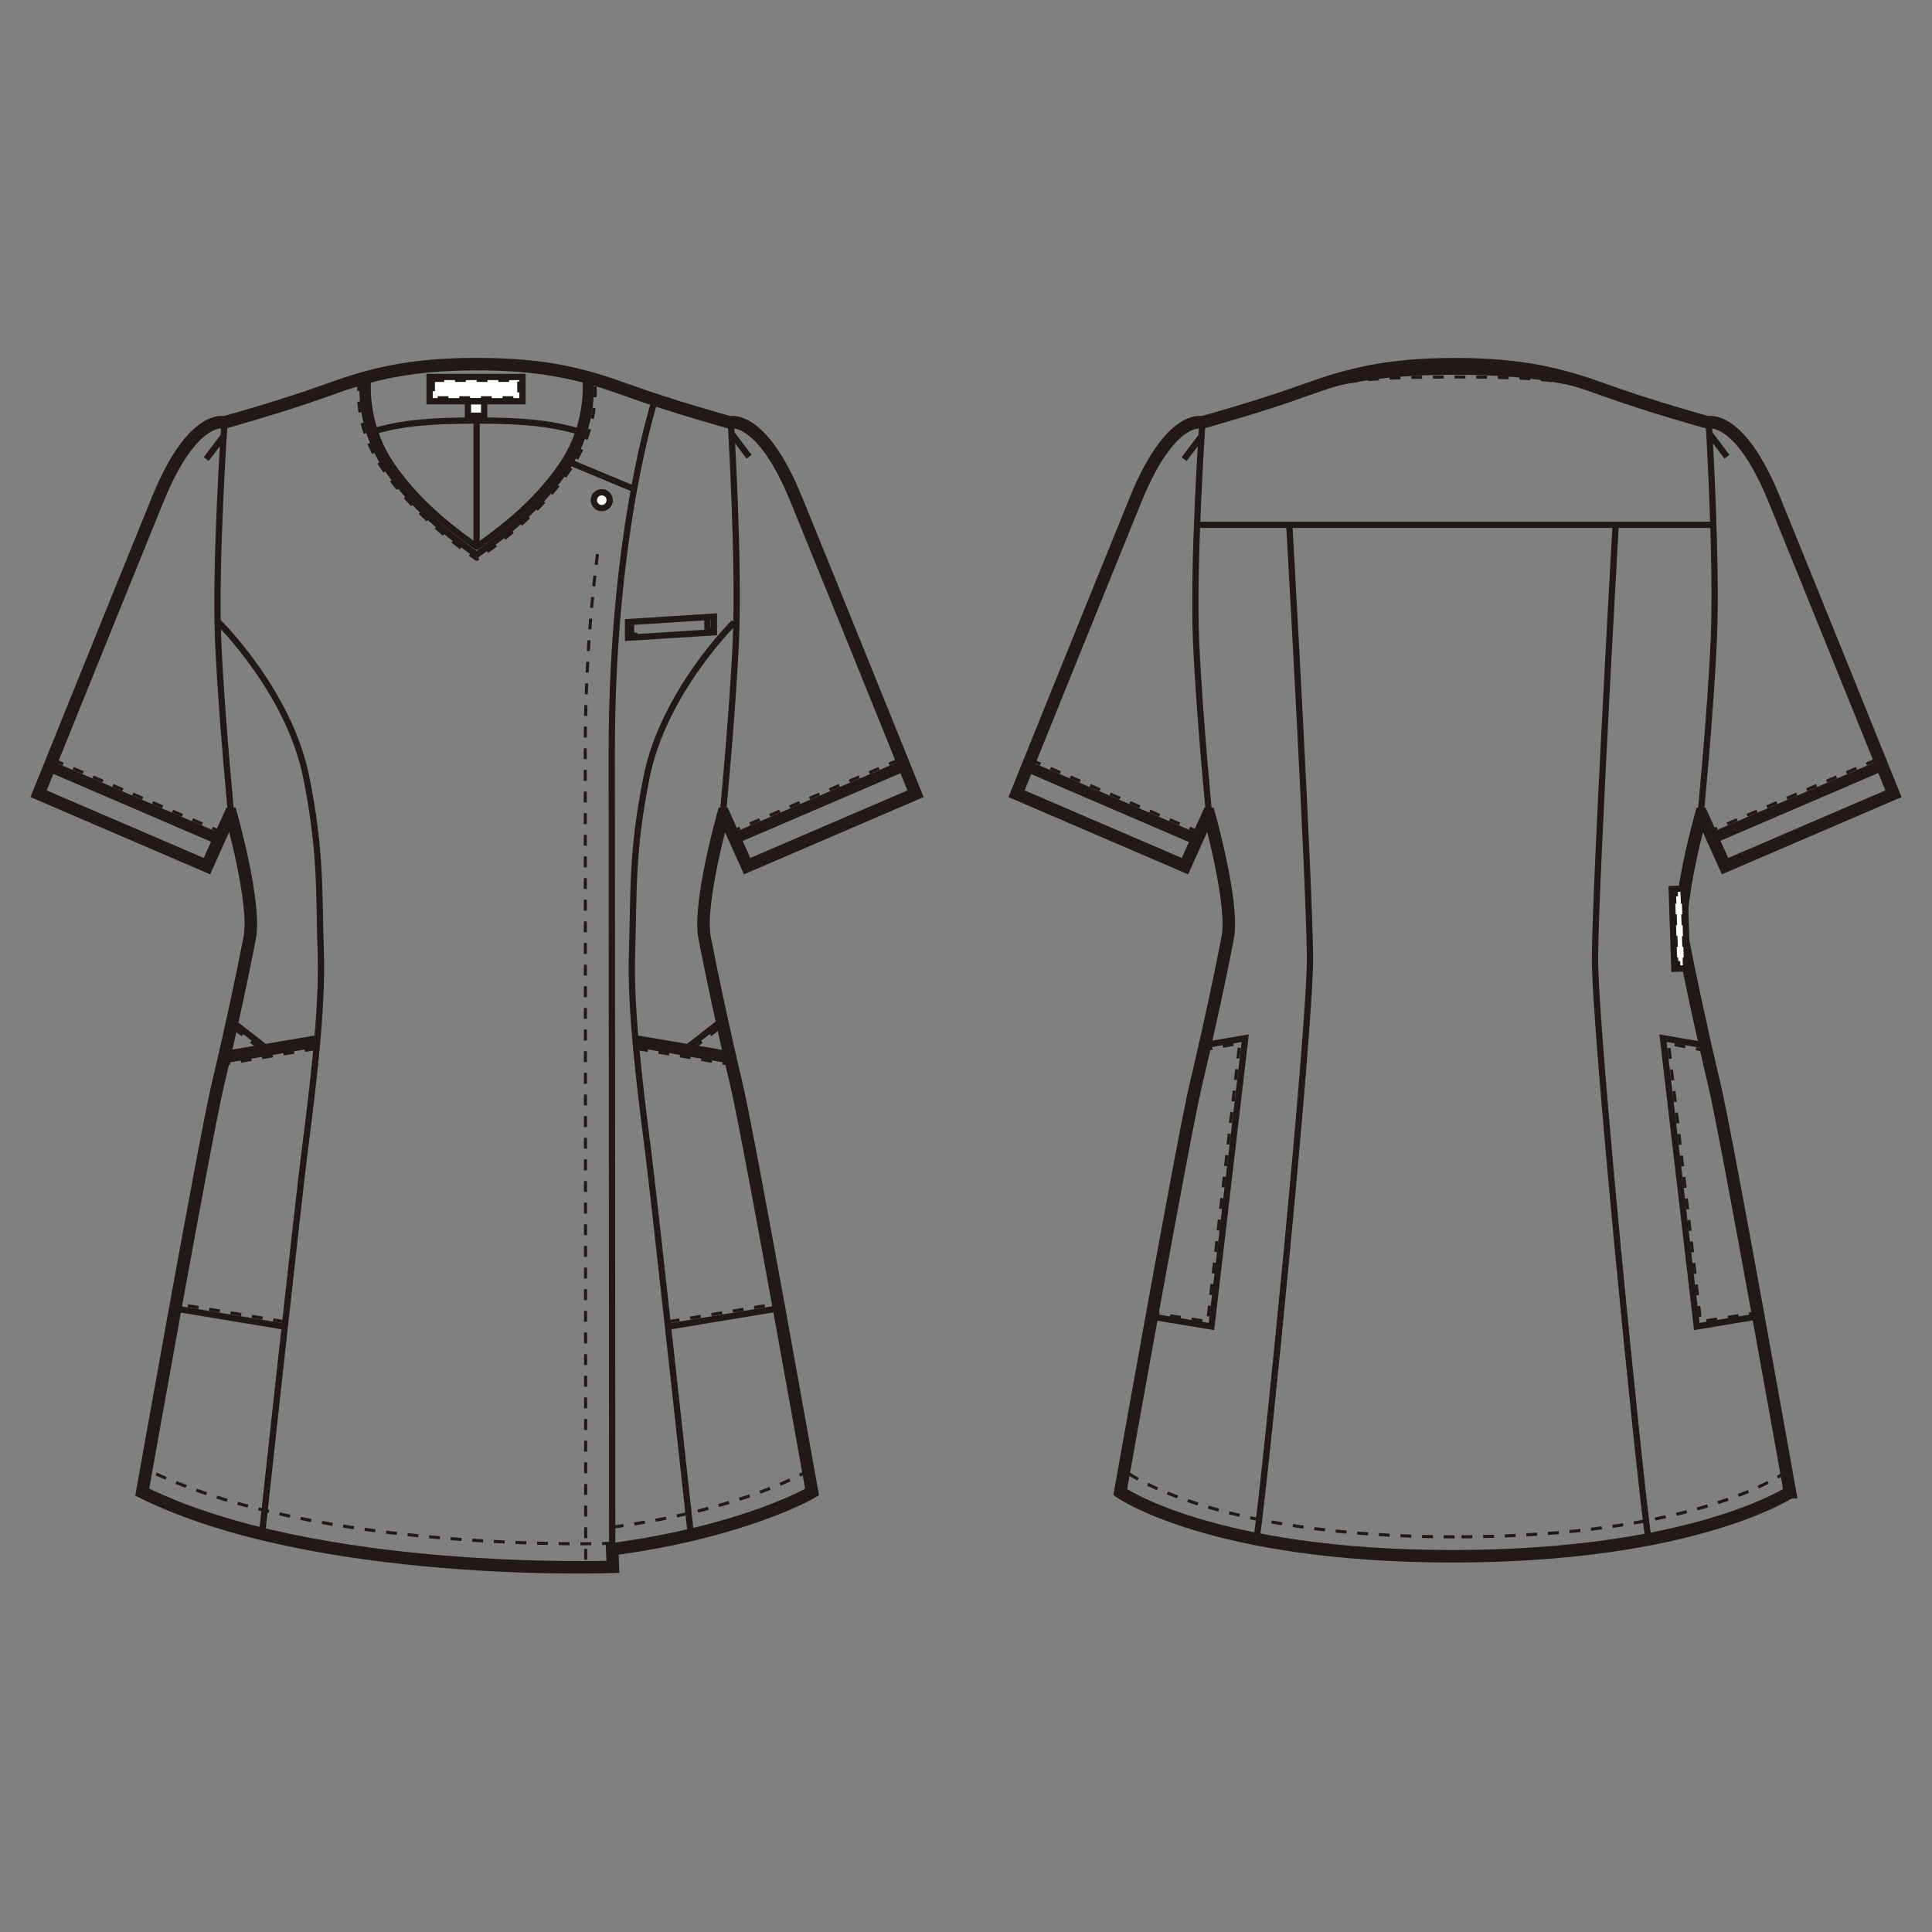 <?xml version="1.0" encoding="UTF-8"?>
<svg id="_レイヤー_1" data-name="レイヤー_1" xmlns="http://www.w3.org/2000/svg" version="1.1" viewBox="0 0 250 250">
  <rect x="0" y="0" width="250" height="250" fill="#808080" stroke="none"/>
  <!-- Generator: Adobe Illustrator 30.0.0, SVG Export Plug-In . SVG Version: 2.1.1 Build 123)  -->
  <defs>
    <style>
      .st0, .st1, .st2, .st3, .st4 {
        fill: none;
        stroke: #221815;
      }

      .st0, .st2, .st3 {
        stroke-width: .81px;
      }

      .st0, .st4 {
        stroke-dasharray: 1.4 1.4;
      }

      .st5 {
        fill: #fff;
      }

      .st1 {
        stroke-width: 1.62px;
      }

      .st1, .st2 {
        stroke-miterlimit: 10;
      }

      .st3 {
        stroke-dasharray: .36 .36;
      }

      .st6 {
        fill: #fafafa;
      }

      .st4 {
        stroke-width: .4px;
      }
    </style>
  </defs>
  <path class="st2" d="M28.3,80.55s9.09,8.93,11.32,19.98c1.97,9.78,1.63,15.03,1.89,22.94.23,7.09-1.03,17.26-2.05,25.21-.89,6.94-5.54,49.68-5.54,49.68"/>
  <path class="st2" d="M94.99,80.55s-9.09,8.93-11.32,19.98c-1.97,9.78-1.63,15.03-1.89,22.94-.23,7.09,1.03,17.26,2.05,25.21.89,6.94,5.54,49.68,5.54,49.68"/>
  <polyline class="st5" points="243.16 98.83 221.55 108.12 221.83 108.7 243.62 99.34"/>
  <polyline class="st2" points="243.16 98.83 221.55 108.12 221.83 108.7 243.62 99.34"/>
  <line class="st4" x1="242.79" y1="98.32" x2="221" y2="107.69"/>
  <polyline class="st5" points="132.98 98.83 154.77 108.2 154.51 108.81 132.52 99.34"/>
  <polyline class="st2" points="132.98 98.83 154.77 108.2 154.51 108.81 132.52 99.34"/>
  <line class="st4" x1="133.35" y1="98.32" x2="155.14" y2="107.69"/>
  <path class="st2" d="M155.57,54.94s-1.23,18.06-.8,28.01c.42,9.67,1.75,23.14,1.75,23.14"/>
  <path class="st2" d="M221.12,54.84s1.08,17.88.65,27.84c-.42,9.67-1.75,23.14-1.75,23.14"/>
  <line class="st2" x1="153.22" y1="59.41" x2="155.47" y2="56.44"/>
  <line class="st2" x1="223.47" y1="59.1" x2="221.22" y2="56.13"/>
  <path class="st2" d="M168.76,50.52c5.69-1.47,10.67-2.43,19.52-2.43s13.82.96,19.51,2.43"/>
  <path class="st4" d="M168.76,50.52c5.69-1.47,10.67-1.74,19.52-1.74s13.82.27,19.51,1.74"/>
  <path class="st4" d="M188.22,198.87c-32.01,0-42.89-8.67-42.89-8.67"/>
  <path class="st4" d="M231.19,190.4s-10.96,8.47-42.96,8.47"/>
  <path class="st2" d="M29.03,54.94s-1.23,18.06-.8,28.01c.42,9.67,1.75,23.14,1.75,23.14"/>
  <polyline class="st5" points="116.7 98.83 94.91 108.2 95.36 108.7 117.16 99.34"/>
  <polyline class="st2" points="116.7 98.83 94.91 108.2 95.36 108.7 117.16 99.34"/>
  <line class="st4" x1="116.33" y1="98.32" x2="94.54" y2="107.69"/>
  <polyline class="st5" points="6.52 98.83 28.31 108.2 28.08 108.81 6.06 99.34"/>
  <polyline class="st2" points="6.52 98.83 28.31 108.2 28.08 108.81 6.06 99.34"/>
  <line class="st4" x1="6.89" y1="98.32" x2="28.68" y2="107.69"/>
  <path class="st2" d="M94.58,54.84s1.08,17.88.65,27.84c-.42,9.67-1.74,23.14-1.74,23.14"/>
  <line class="st2" x1="26.68" y1="59.41" x2="28.93" y2="56.44"/>
  <line class="st2" x1="96.93" y1="59.1" x2="94.68" y2="56.13"/>
  <path class="st2" d="M74.89,55.81c-3.76-1.02-6.97-1.39-13.15-1.39h0c-6.18,0-9.49.31-13.25,1.33"/>
  <path class="st2" d="M46.96,48.97s-.74,5.86,3.04,11.55c3.87,5.82,9.51,9.7,11.62,11.23h.11c2.11-1.53,7.75-5.41,11.62-11.23,3.79-5.69,3.04-11.55,3.04-11.55"/>
  <path class="st2" d="M47.63,48.97s-.71,5.59,2.91,11.03c3.7,5.56,9.08,9.26,11.1,10.73h.11c2.02-1.47,7.4-5.17,11.1-10.73,3.61-5.44,2.91-11.03,2.91-11.03"/>
  <path class="st4" d="M46.54,49.18s-1.11,5.32,2.87,11.31c4.07,6.12,10,10.26,12.22,11.87h.11c2.22-1.61,8.15-5.75,12.21-11.87,3.98-5.99,2.95-11.47,2.95-11.47"/>
  <path class="st6" d="M78.89,64.66c.03.57-.4,1.06-.96,1.09-.56.03-1.05-.4-1.08-.96-.04-.57.39-1.06.96-1.09.57-.04,1.05.39,1.09.96"/>
  <path class="st2" d="M78.89,64.66c.03.57-.4,1.06-.96,1.09-.56.03-1.05-.4-1.08-.96-.04-.57.39-1.06.96-1.09.57-.04,1.05.39,1.09.96Z"/>
  <line class="st2" x1="61.67" y1="70.74" x2="61.67" y2="54.42"/>
  <polygon class="st2" points="92.38 81.82 81.27 82.52 81.27 80.5 92.38 79.79 92.38 81.82"/>
  <path class="st4" d="M104.71,190.23s-8.22,5.07-25.49,7.39"/>
  <path class="st4" d="M79.3,199.7s-38.19,1.43-60.55-9.67"/>
  <line class="st2" x1="73.11" y1="59.56" x2="82.05" y2="63.28"/>
  <path class="st1" d="M79.22,200.47c17.27-2.31,25.86-7.39,25.86-7.39,0,0-8.13-45.82-9.81-52.86-1.68-7.04-3.25-14.5-4.1-18.91-.84-4.41,2.44-15.99,2.44-15.99h.03l3.04,6.76,21.79-9.37s-10.33-25.59-15.44-38.11c-4.53-11.11-8.6-9.94-8.6-9.94,0,0-7.5-2.07-13.19-4.14-5.69-2.07-10.67-3.4-19.51-3.4s-13.83,1.33-19.52,3.4c-5.69,2.07-13.19,4.14-13.19,4.14,0,0-4.07-1.17-8.6,9.94-5.1,12.52-15.43,38.11-15.43,38.11l21.79,9.37,3.04-6.76h.06s3.28,11.59,2.44,15.99c-.84,4.42-2.42,11.87-4.1,18.91-1.68,7.04-9.81,52.86-9.81,52.86,22.36,11.1,60.89,9.67,60.89,9.67l-.08-2.28Z"/>
  <path class="st1" d="M231.62,193.09h0s-8.13-45.82-9.81-52.86c-1.68-7.04-3.26-14.5-4.1-18.91-.84-4.41,2.44-16,2.44-16h.03l3.04,6.76,21.79-9.37s-10.33-25.59-15.43-38.11c-4.53-11.11-8.6-9.94-8.6-9.94,0,0-7.5-2.07-13.19-4.14-5.69-2.06-10.67-3.39-19.51-3.39s-13.83,1.33-19.52,3.39c-5.69,2.07-13.19,4.14-13.19,4.14,0,0-4.07-1.17-8.6,9.94-5.1,12.52-15.43,38.11-15.43,38.11l21.79,9.37,3.04-6.76h.06s3.28,11.59,2.44,16c-.84,4.41-2.42,11.87-4.1,18.91-1.68,7.04-9.81,52.86-9.81,52.86,0,0,11.79,8.29,42.99,8.29s43.67-8.29,43.67-8.29Z"/>
  <path class="st2" d="M209.07,67.87s-2.57,45.14-2.68,55.96c-.09,8.85,5.67,66.67,6.93,75.49"/>
  <path class="st2" d="M166.83,67.87s2.57,45.14,2.68,55.96c.08,8.85-5.67,66.67-6.93,75.49"/>
  <line class="st2" x1="154.83" y1="67.91" x2="221.68" y2="67.91"/>
  <rect class="st5" x="55.59" y="48.78" width="12.02" height="3.14"/>
  <rect class="st2" x="55.59" y="48.78" width="12.02" height="3.14"/>
  <rect class="st4" x="56.08" y="49.22" width="11.05" height="2.25"/>
  <rect class="st5" x="60.55" y="51.93" width="2.1" height="1.86"/>
  <rect class="st2" x="60.55" y="51.93" width="2.1" height="1.86"/>
  <line class="st2" x1="88.94" y1="135.56" x2="93.31" y2="132.15"/>
  <line class="st4" x1="89.7" y1="135.64" x2="93.3" y2="132.85"/>
  <line class="st2" x1="82.17" y1="134.34" x2="94.48" y2="136.44"/>
  <line class="st2" x1="82.34" y1="135.13" x2="94.48" y2="137.22"/>
  <line class="st4" x1="82.46" y1="135.69" x2="94.48" y2="137.72"/>
  <line class="st2" x1="86.54" y1="171.65" x2="100.81" y2="169.29"/>
  <line class="st4" x1="86.54" y1="171.02" x2="100.81" y2="168.66"/>
  <line class="st2" x1="34.35" y1="135.56" x2="29.98" y2="132.15"/>
  <line class="st4" x1="33.59" y1="135.64" x2="29.99" y2="132.85"/>
  <line class="st2" x1="41.11" y1="134.34" x2="28.81" y2="136.44"/>
  <line class="st2" x1="40.94" y1="135.13" x2="28.81" y2="137.22"/>
  <line class="st4" x1="40.82" y1="135.69" x2="28.81" y2="137.72"/>
  <line class="st2" x1="36.74" y1="171.65" x2="22.48" y2="169.29"/>
  <line class="st4" x1="36.74" y1="171.02" x2="22.48" y2="168.66"/>
  <polyline class="st4" points="155.5 135.91 160.42 134.98 156.27 171.02 149.28 169.92"/>
  <polyline class="st2" points="155.84 135.25 161.13 134.34 156.76 171.65 148.94 170.35"/>
  <polyline class="st4" points="220.82 135.96 215.9 135.03 220.05 171.02 227.03 169.92"/>
  <polyline class="st2" points="220.48 135.25 215.19 134.34 219.56 171.65 227.38 170.35"/>
  <polyline class="st0" points="81.65 82.16 81.65 80.84 82.08 80.81 82.08 82.15"/>
  <polyline class="st0" points="91.54 81.53 91.54 80.21 91.97 80.18 91.97 81.52"/>
  <path class="st2" d="M84.83,51.51s-5.67,16.85-5.67,45.85l.06,103.12"/>
  <path class="st4" d="M77.31,71.7c-.89,6.95-1.58,15.57-1.58,25.65l.06,105.51"/>
  <polygon class="st5" points="216.66 125.36 218.32 125.3 217.98 114.98 216.32 115.04 216.66 125.36"/>
  <polygon class="st2" points="216.66 125.36 218.32 125.3 217.98 114.98 216.32 115.04 216.66 125.36"/>
  <line class="st4" x1="217.98" y1="125.31" x2="217.64" y2="114.99"/>
  <line class="st4" x1="217" y1="125.31" x2="216.66" y2="114.99"/>
  <line class="st3" x1="217.83" y1="115.52" x2="216.49" y2="115.6"/>
  <line class="st3" x1="218.15" y1="124.72" x2="216.81" y2="124.8"/>
</svg>